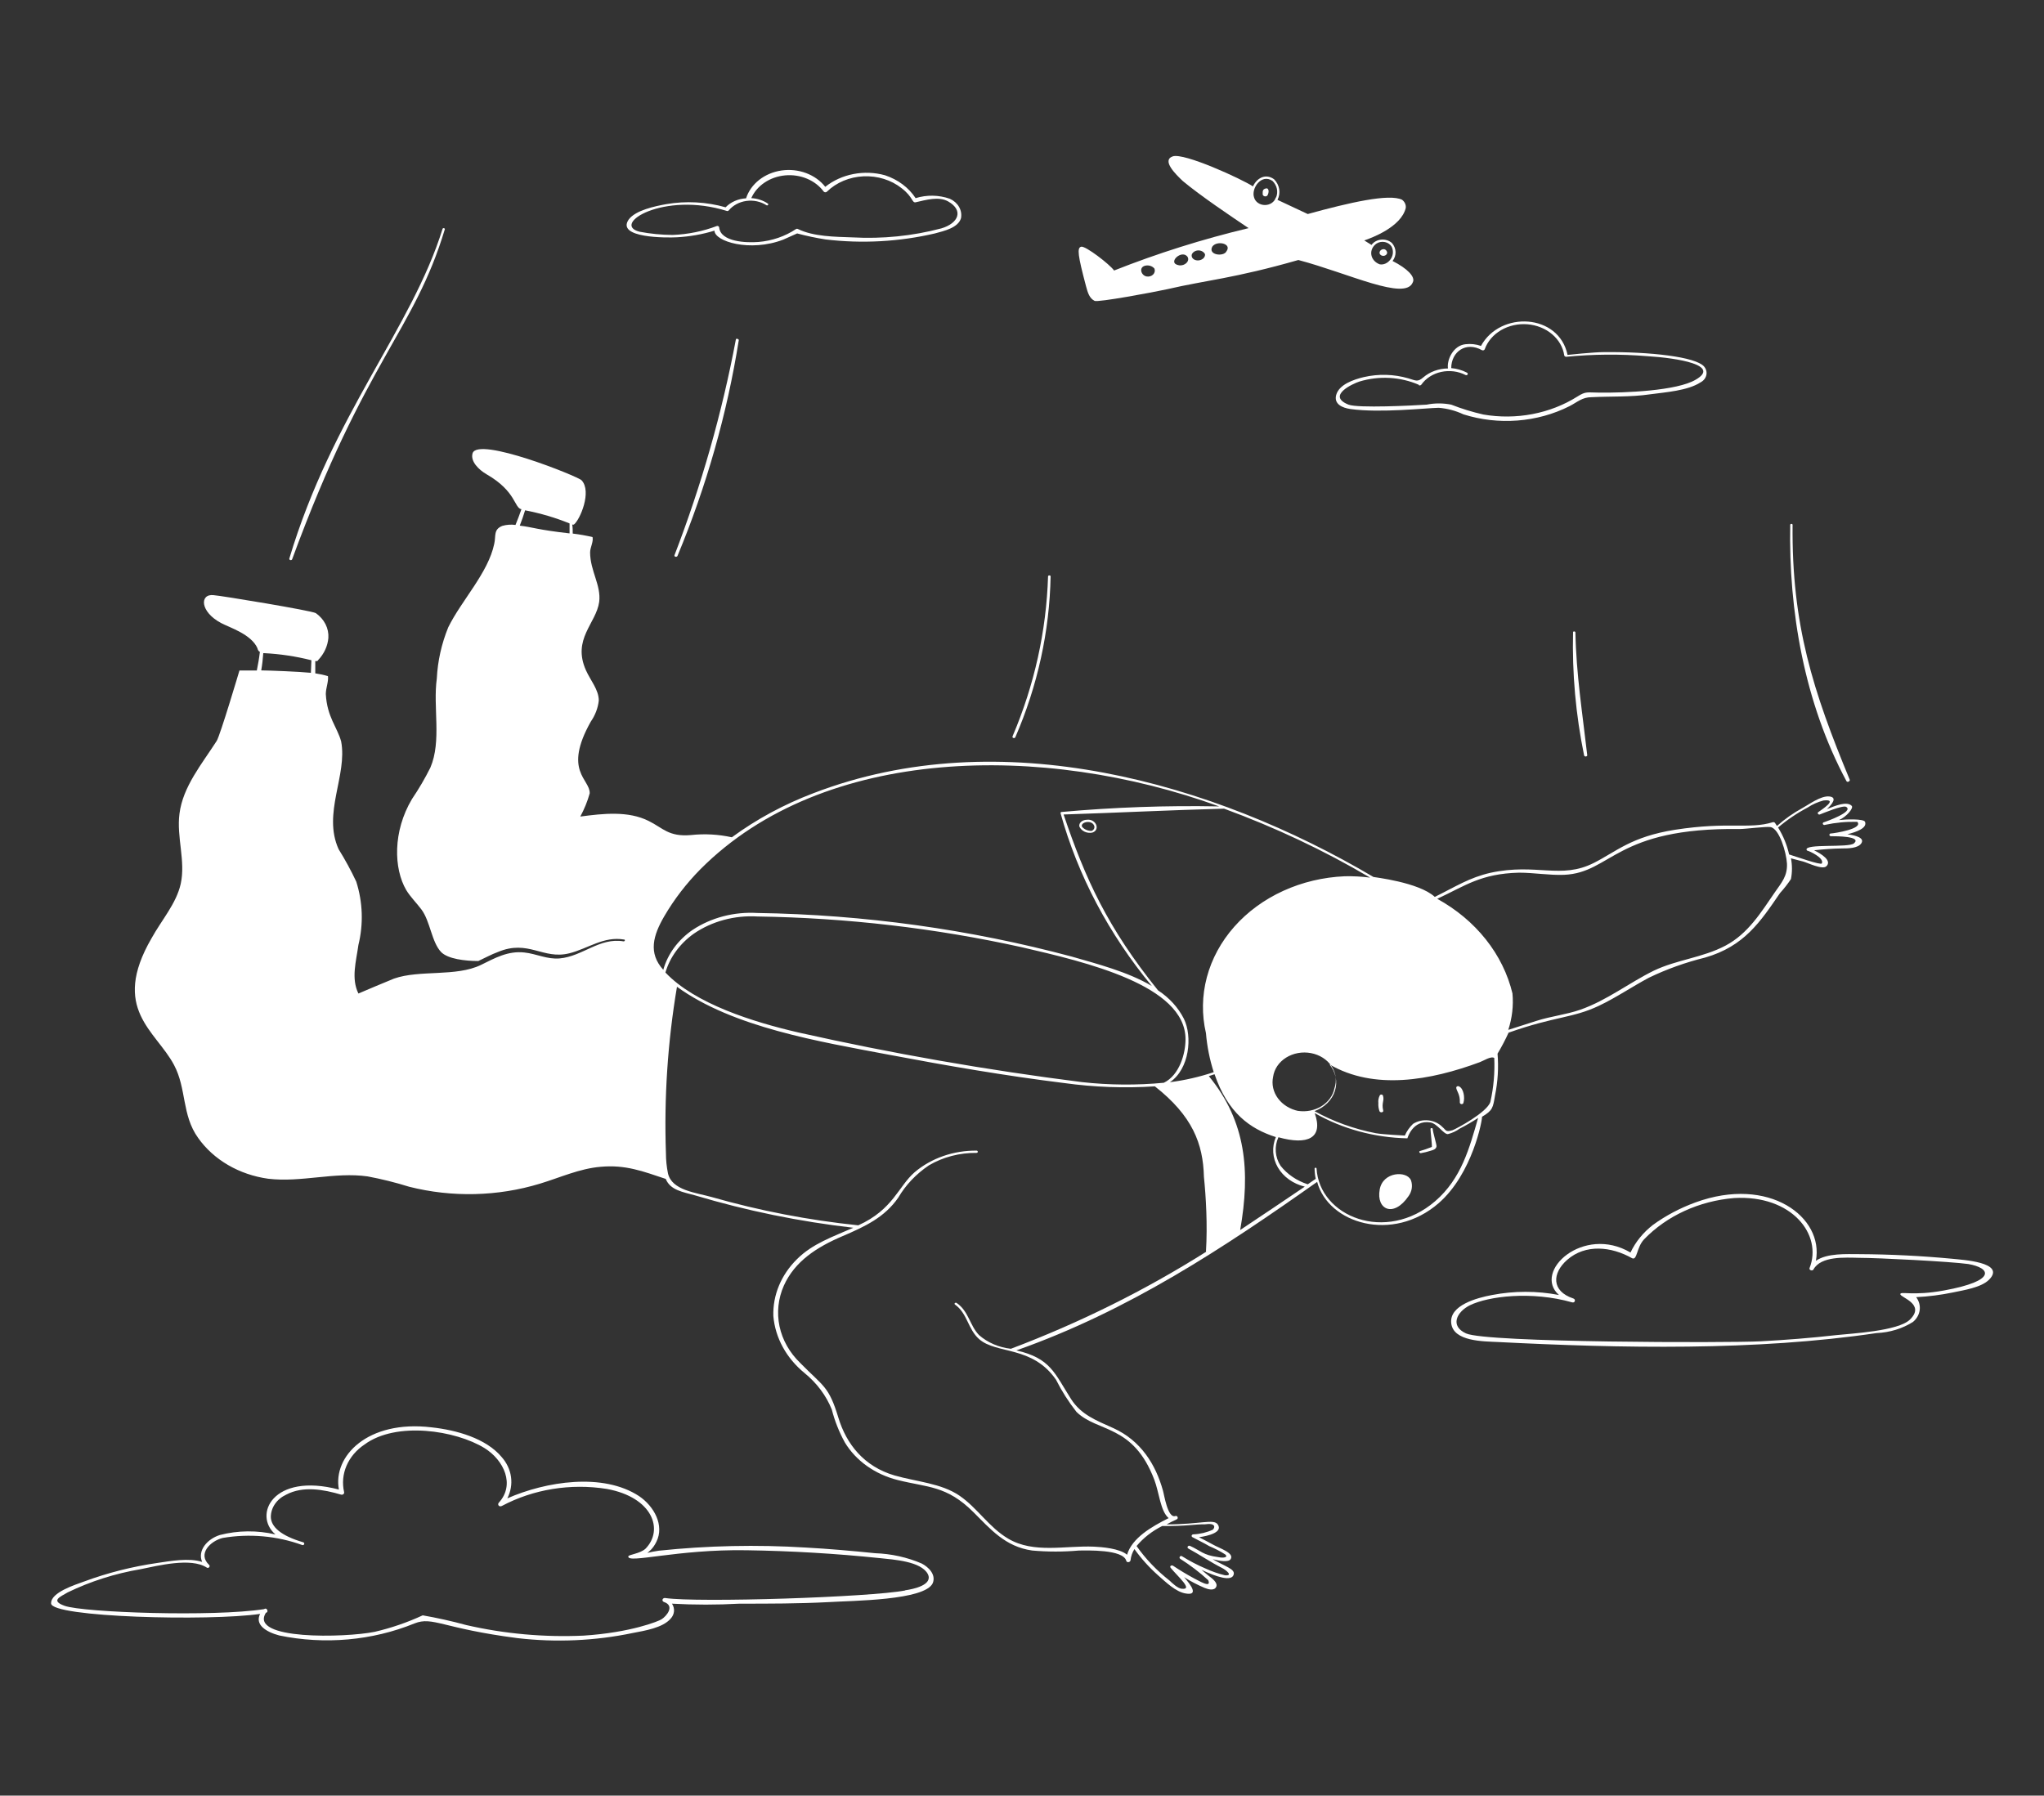 <svg width="519" height="456" viewBox="0 0 519 456" fill="none" xmlns="http://www.w3.org/2000/svg">
<rect x="0" y="0" width="519" height="456" fill="#333333" stroke="none"/>
<path d="M275.901 208.187C274.94 208.187 273.876 208.916 274.058 209.874C274.298 210.437 274.76 210.906 275.36 211.194C275.96 211.483 276.659 211.573 277.328 211.447C279.482 210.786 278.314 207.845 275.901 208.187ZM277.172 211.014C276.713 211.018 276.26 210.929 275.846 210.755C275.432 210.581 275.069 210.327 274.785 210.011C274.11 208.871 277.068 208.027 277.795 209.623C277.918 209.881 277.921 210.17 277.805 210.43C277.689 210.689 277.462 210.899 277.172 211.014ZM363.793 286.71C363.793 286.414 363.222 286.391 363.222 286.71C363.222 287.371 363.689 291.133 363.56 291.27C362.569 291.667 361.556 292.017 360.524 292.319C360.16 292.478 360.524 292.912 360.783 292.843C361.612 292.702 362.428 292.504 363.222 292.25C363.897 292.045 364.65 291.863 364.753 291.11C364.805 290.7 363.819 287.508 363.793 286.71ZM350.325 302.1C349.391 307.139 353.828 309.396 357.695 303.696C358.105 303.108 358.368 302.45 358.467 301.766C358.565 301.082 358.497 300.388 358.266 299.729C357.202 297.244 351.104 297.517 350.325 302.1ZM74.191 141.998C92.849 91.2 105.124 84.223 112.961 58.185C112.957 58.128 112.933 58.073 112.892 58.028C112.851 57.983 112.795 57.951 112.731 57.935C112.668 57.92 112.601 57.923 112.54 57.943C112.478 57.964 112.426 58.001 112.39 58.049C104.605 83.266 84.39 105.313 73.465 141.839C73.453 141.881 73.45 141.924 73.458 141.967C73.465 142.01 73.481 142.051 73.507 142.088C73.532 142.125 73.566 142.157 73.605 142.183C73.644 142.209 73.689 142.227 73.737 142.238C73.785 142.248 73.834 142.25 73.883 142.244C73.932 142.238 73.978 142.223 74.021 142.201C74.063 142.178 74.1 142.149 74.129 142.114C74.158 142.08 74.179 142.04 74.191 141.998ZM186.84 86.252C183.343 104.832 178.136 123.132 171.27 140.972C171.089 141.406 171.841 141.565 172.023 141.178C179.404 123.435 184.624 105.054 187.593 86.344C187.515 86.024 186.84 85.865 186.84 86.252ZM257.813 187.211C263.471 174.143 266.501 160.31 266.766 146.33C266.746 146.268 266.703 146.214 266.645 146.175C266.586 146.136 266.515 146.115 266.442 146.115C266.369 146.115 266.297 146.136 266.239 146.175C266.18 146.214 266.138 146.268 266.117 146.33C265.693 160.218 262.65 173.947 257.113 186.96C256.905 187.462 257.658 187.598 257.813 187.211ZM399.423 160.466C399.161 170.98 400.1 181.49 402.225 191.839C402.248 191.918 402.3 191.987 402.373 192.037C402.446 192.087 402.535 192.113 402.627 192.113C402.72 192.113 402.809 192.087 402.882 192.037C402.955 191.987 403.007 191.918 403.03 191.839C401.836 181.374 400.201 171.091 400.019 160.558C400.002 160.504 399.967 160.457 399.92 160.42C399.873 160.383 399.816 160.358 399.753 160.348C399.691 160.339 399.627 160.345 399.569 160.366C399.51 160.387 399.46 160.421 399.423 160.466ZM469.695 198.064C460.353 175.514 454.904 158.688 455.163 133.22C455.144 133.164 455.105 133.114 455.051 133.079C454.997 133.044 454.932 133.025 454.865 133.025C454.798 133.025 454.732 133.044 454.679 133.079C454.625 133.114 454.585 133.164 454.566 133.22C454.125 155.04 458.147 178.478 468.839 198.36C469.02 198.748 469.695 198.474 469.695 198.064ZM321.78 49.681C322.273 48.974 322.273 47.652 321.417 47.857C320.561 48.062 320.612 48.587 320.612 49.202C320.593 49.328 320.62 49.455 320.689 49.566C320.758 49.677 320.865 49.766 320.996 49.82C321.126 49.873 321.273 49.889 321.414 49.864C321.555 49.839 321.683 49.775 321.78 49.681ZM352.22 64.228C352.22 63.703 351.701 63.11 351.052 63.316C350.787 63.38 350.562 63.533 350.426 63.742C350.29 63.952 350.254 64.2 350.325 64.433C350.406 64.611 350.551 64.761 350.739 64.859C350.927 64.957 351.146 64.997 351.363 64.974C351.579 64.95 351.781 64.864 351.936 64.729C352.091 64.594 352.191 64.418 352.22 64.228ZM495.853 319.679C487.966 318.931 480.041 318.535 472.108 318.493C468.813 318.493 463.934 318.197 461.08 320.18C463.156 309.1 449.221 298.52 430.485 305.36C426.605 306.778 422.985 308.691 419.741 311.038C417.243 312.97 415.281 315.38 414.006 318.083C402.044 311.015 389.069 322.894 395.841 328.867C390.25 327.795 384.462 327.795 378.87 328.867C375.056 329.574 367.919 331.466 368.49 336.072C369.061 340.678 376.561 340.632 380.479 340.814C411.437 342.388 445.873 343.094 476.494 338.534C479.819 338.395 483.028 337.413 485.732 335.707C486.687 334.909 487.291 333.84 487.438 332.689C487.585 331.539 487.266 330.379 486.537 329.414C489.667 329.258 492.775 328.861 495.827 328.229C498.603 327.636 503.041 326.998 505.065 324.968C509.477 320.5 497.981 319.93 495.853 319.679ZM493.673 327.704C485.628 329.186 482.514 327.841 482.514 328.662C482.514 329.483 488.976 331.17 484.98 335.092C481.995 338.056 469.955 338.648 466.218 339.059C459.808 339.788 453.373 340.29 446.989 340.632C438.918 341.042 377.469 340.997 372.253 338.626C368.101 336.756 369.84 333.154 373.239 331.466C377.936 329.186 388.809 327.796 399.189 330.737C399.916 330.942 400.175 329.984 399.5 329.756C393.843 327.887 394.103 323.304 397.917 319.952C402.588 315.848 409.154 316.555 414.396 319.519C415.719 320.203 415.512 316.806 417.432 314.754C423.209 308.75 431.436 304.976 440.346 304.243C454.982 303.4 462.818 313.568 459.471 322.027C459.263 322.529 460.197 322.871 460.457 322.392C462.351 318.926 468.45 319.36 472.134 319.428C476.805 319.428 495.23 320.363 499.771 321.001C505.48 321.982 507.141 325.242 493.673 327.704ZM234.043 397.062C230.349 395.475 226.319 394.582 222.21 394.44C216.345 393.847 210.507 393.323 204.616 393.004C192.168 392.234 179.665 392.501 167.274 393.802C162.317 394.531 164.938 395.124 166.677 391.522C168.727 387.372 166.106 382.538 162.266 379.939C153.105 373.92 138.625 376.2 128.816 380.509C129.684 378.807 130.008 376.928 129.752 375.076C129.496 373.224 128.67 371.469 127.363 369.998C123.392 365.256 115.893 363.158 109.561 362.474C93.342 360.536 84.468 369.816 86.05 378.275C69.235 373.852 64.201 384.773 69.936 389.675C65.312 388.588 60.439 388.635 55.845 389.812C52.601 390.815 50.084 393.802 51.329 396.652C47.956 395.557 43.181 396.446 40.041 396.902C33.604 397.826 27.315 399.418 21.305 401.645C19.151 402.443 12.871 404.381 12.975 407.185C12.975 410.719 53.12 411.745 66.043 409.853C64.668 412.589 67.496 414.413 70.896 415.325C82.415 417.715 94.513 416.639 105.253 412.27C109.898 410.423 112.286 413.546 131.437 416.009C141.177 417.141 151.071 416.701 160.631 414.709C163.693 414.116 168.26 413.41 170.284 411.061C170.778 410.534 171.076 409.885 171.136 409.204C171.196 408.523 171.017 407.842 170.621 407.254C176.333 407.573 182.063 407.573 187.774 407.254C195.274 407.254 202.748 407.254 210.247 406.866C216.423 406.478 234.848 406.456 236.846 402.032C237.702 399.844 235.782 397.974 234.043 397.062ZM229.839 403.902C221.042 405.612 177.135 407.048 168.883 405.817C168.739 405.8 168.594 405.829 168.473 405.899C168.352 405.97 168.264 406.076 168.226 406.199C168.188 406.322 168.202 406.452 168.266 406.567C168.329 406.681 168.438 406.771 168.571 406.82C171.452 407.778 169.246 410.423 167.975 411.221C167.248 411.7 160.19 414.595 148.175 415.37C138.138 415.823 128.081 414.916 118.358 412.68C114.733 411.692 111.052 410.87 107.329 410.218C103.45 412.019 99.349 413.427 95.107 414.413C87.633 415.918 63.111 416.533 67.522 409.556C68.301 409.442 67.808 408.097 67.055 408.644C54.21 410.651 21.227 409.511 16.401 407.801C12.742 406.478 15.285 405.521 17.205 404.381C22.984 401.58 29.227 399.595 35.707 398.498C40.015 397.632 48.475 395.466 52.497 398.088C52.964 398.407 53.483 397.746 53.094 397.404C50.11 394.622 53.405 391.339 56.545 390.564C63.33 389.411 70.352 390.037 76.734 392.365C77.253 392.548 77.487 391.772 76.968 391.658C71.207 389.971 68.846 387.691 68.768 385.274C68.764 384.103 69.124 382.953 69.811 381.948C70.496 380.944 71.482 380.123 72.66 379.574C76.942 377.294 82.158 378.252 86.647 379.574C86.749 379.592 86.855 379.587 86.954 379.559C87.053 379.532 87.143 379.483 87.215 379.418C87.288 379.352 87.34 379.271 87.368 379.183C87.395 379.095 87.397 379.002 87.374 378.913C86.859 376.674 87.073 374.353 87.99 372.215C88.908 370.078 90.493 368.211 92.564 366.829C100.608 360.901 115.711 363.227 123.055 367.764C127.96 370.842 130.84 377.021 126.662 381.604C126.247 382.037 126.662 382.789 127.415 382.447C135.398 378.192 144.878 376.651 154.065 378.115C165.743 380.236 168.597 388.512 163.9 393.3C162.499 394.577 159.619 394.782 159.541 395.238C159.177 397.199 171.893 393.391 189.565 393.688C200.893 393.855 212.204 394.525 223.456 395.694C226.933 396.059 233.836 396.492 235.574 399.707C237.002 402.488 231.967 403.56 229.839 403.856V403.902ZM346.303 95.76C343.708 96.376 339.997 97.629 339.27 100.32C338.674 102.6 340.776 103.58 342.929 103.877C350.481 104.926 362.314 103.603 365.324 103.558C367.514 103.74 369.641 104.306 371.578 105.222C375.97 106.615 380.655 107.152 385.307 106.793C389.958 106.435 394.465 105.191 398.514 103.147C400.512 102.121 401.732 100.867 404.12 100.867C409.102 100.616 414.006 100.867 418.963 100.138C422.855 99.613 428.538 99.225 431.782 97.105C432.164 96.906 432.494 96.637 432.75 96.318C433.005 95.998 433.18 95.634 433.263 95.251C433.347 94.867 433.337 94.472 433.233 94.092C433.13 93.712 432.936 93.356 432.665 93.047C430.485 90.63 419.196 89.308 407.208 89.421C404.613 89.421 398.021 90.128 398.021 90.128C395.841 79.618 380.946 78.865 376.042 87.848C374.792 87.406 373.433 87.257 372.097 87.415C369.035 87.734 367.322 91.337 367.66 93.571C365.309 93.586 363.057 94.404 361.38 95.851C359.927 97.105 359.486 96.626 357.591 96.079C353.942 95.017 350.022 94.906 346.303 95.76ZM360.264 97.835C360.369 97.881 360.49 97.893 360.604 97.868C360.718 97.843 360.819 97.782 360.887 97.698C362.021 96.078 363.833 94.913 365.933 94.453C368.034 93.993 370.256 94.274 372.123 95.236C372.564 95.463 372.928 94.871 372.486 94.643C371.269 94 369.904 93.603 368.49 93.48C368.49 89.33 372.227 86.64 376.275 88.92C376.34 88.954 376.413 88.975 376.488 88.98C376.563 88.985 376.638 88.976 376.709 88.951C376.779 88.927 376.842 88.889 376.893 88.84C376.943 88.791 376.981 88.733 377.002 88.669C377.719 86.689 379.184 84.984 381.154 83.835C383.124 82.686 385.482 82.163 387.837 82.352C390.191 82.541 392.402 83.43 394.103 84.874C395.804 86.317 396.894 88.227 397.191 90.288C397.224 90.38 397.289 90.461 397.378 90.518C397.467 90.576 397.574 90.607 397.684 90.607C404.511 89.939 411.397 89.885 418.236 90.448C426.021 90.926 436.972 92.728 430.563 96.421C425.84 99.248 412.527 99.796 406.014 99.704C403.056 99.704 402.718 99.294 400.512 100.708C397.098 102.859 393.218 104.374 389.113 105.158C385.007 105.942 380.761 105.98 376.638 105.268C373.847 104.634 371.121 103.795 368.49 102.76C366.432 102.349 364.295 102.349 362.236 102.76C358.785 102.988 344.824 103.694 342.41 102.76C336.701 100.48 343.656 97.379 345.161 96.9C347.614 96.148 350.213 95.833 352.807 95.974C355.4 96.115 357.935 96.709 360.264 97.721V97.835ZM171.841 60.26C175.106 60.089 178.329 59.521 181.417 58.573C181.417 61.309 190.447 64.091 198.881 60.853L202.41 59.28C204.778 59.915 207.187 60.425 209.624 60.807C218.904 61.913 228.341 61.394 237.391 59.28C239.752 58.642 243.255 57.866 244.008 55.427C244.198 54.445 244.026 53.435 243.517 52.545C243.008 51.655 242.189 50.931 241.179 50.479C238.401 49.496 235.309 49.439 232.486 50.319C230.742 47.643 227.988 45.587 224.701 44.505C222.103 43.788 219.336 43.683 216.677 44.199C214.018 44.715 211.559 45.835 209.546 47.447C208.334 45.9 206.645 44.688 204.678 43.954C202.71 43.219 200.546 42.991 198.436 43.297C196.327 43.603 194.361 44.431 192.767 45.682C191.173 46.934 190.017 48.558 189.435 50.365C188.44 50.417 187.466 50.646 186.574 51.038C185.682 51.429 184.89 51.976 184.245 52.645C179.37 51.256 174.172 50.981 169.142 51.847C166.392 52.349 161.357 53.375 159.619 55.769C156.401 60.511 169.402 60.397 171.841 60.26ZM184.583 53.58C184.67 53.602 184.762 53.598 184.847 53.569C184.931 53.54 185.002 53.488 185.05 53.42C185.581 52.782 186.251 52.243 187.02 51.833C187.788 51.422 188.642 51.149 189.531 51.028C190.42 50.907 191.328 50.942 192.202 51.129C193.076 51.317 193.899 51.654 194.625 52.121C194.885 52.303 195.248 51.893 194.988 51.71C193.771 50.882 192.296 50.397 190.759 50.319C191.449 48.751 192.619 47.38 194.14 46.36C195.661 45.339 197.474 44.707 199.378 44.535C201.282 44.363 203.203 44.657 204.929 45.384C206.654 46.111 208.118 47.243 209.157 48.655C209.206 48.712 209.268 48.758 209.34 48.789C209.412 48.821 209.492 48.837 209.572 48.837C209.653 48.837 209.732 48.821 209.804 48.789C209.877 48.758 209.939 48.712 209.988 48.655C212.369 46.334 215.703 44.938 219.255 44.776C222.808 44.614 226.288 45.697 228.931 47.789C231.889 50.069 231.526 51.574 232.512 51.368C235.107 50.776 238.377 49.795 240.764 51.163C244.761 53.443 243.359 56.726 239 58.003C231.696 59.933 224.06 60.705 216.449 60.283C212.038 60.123 206.562 60.101 202.618 58.163C202.545 58.12 202.459 58.097 202.371 58.097C202.283 58.097 202.198 58.12 202.125 58.163C199.361 60.017 196.062 61.154 192.601 61.446C189.487 61.697 183 61.446 182.61 57.775C182.608 57.715 182.591 57.655 182.56 57.601C182.528 57.547 182.484 57.5 182.429 57.463C182.374 57.426 182.311 57.4 182.244 57.387C182.176 57.374 182.107 57.374 182.039 57.388C178.475 58.744 174.658 59.517 170.777 59.667C167.959 59.646 165.15 59.371 162.395 58.847C155.077 57 168.442 48.518 184.583 53.58ZM351.13 278.16C351.092 278.098 351.036 278.046 350.967 278.01C350.899 277.974 350.82 277.955 350.74 277.955C350.66 277.955 350.582 277.974 350.513 278.01C350.445 278.046 350.389 278.098 350.351 278.16C350.032 278.781 349.907 279.466 349.988 280.144C349.94 280.837 350.037 281.533 350.273 282.196C350.507 282.674 351.389 282.492 351.207 281.968C350.74 280.03 351.597 279.528 351.13 278.16ZM370.436 275.88C370.369 275.843 370.29 275.822 370.21 275.821C370.13 275.82 370.051 275.838 369.982 275.873C369.913 275.908 369.856 275.959 369.817 276.021C369.778 276.082 369.759 276.152 369.762 276.222C369.762 276.974 370.8 277.909 370.67 279.984C370.67 280.093 370.719 280.197 370.807 280.274C370.894 280.351 371.013 280.394 371.137 280.394C371.261 280.394 371.38 280.351 371.467 280.274C371.555 280.197 371.604 280.093 371.604 279.984C371.967 278.798 371.682 276.427 370.436 275.88Z" fill="white"/>
<path d="M473.562 208.711C473.251 207.89 468.684 208.05 466.945 208.255C468.813 207.457 470.76 205.2 470.163 204.63C468.917 203.399 465.959 204.63 463.883 205.474C465.232 204.197 466.608 202.464 464.454 202.259C462.3 202.054 459.264 204.334 457.707 205.177C455.334 206.469 453.147 208.008 451.193 209.76C451.038 209.486 450.856 209.236 450.7 208.985C450.642 208.903 450.554 208.84 450.451 208.807C450.347 208.774 450.234 208.773 450.129 208.802C444.135 210.649 439.049 208.597 425.321 210.718C414.189 212.473 410.374 216.281 404.717 219.131C396.309 223.394 390.159 219.131 378.481 221.639C373.084 222.87 369.71 225.105 364.313 227.772C360.29 224.033 348.743 222.756 348.743 222.71C308.079 198.679 254.051 183.198 206.589 201.415C199.089 204.256 192.097 208.034 185.829 212.633C182.438 211.88 178.919 211.687 175.449 212.063C169.765 212.565 168.338 210.262 164.705 208.483C159.515 205.884 153.183 206.591 147.345 207.366C148.365 205.481 149.165 203.511 149.732 201.484C149.888 197.836 142.881 195.921 150.018 183.244C151.139 181.621 151.831 179.798 152.042 177.908C152.042 175.15 149.914 172.778 148.772 170.202C145.243 162.29 151.367 158.346 152.145 152.851C152.664 148.61 149.862 145.008 149.836 140.311C149.836 138.989 150.718 137.644 150.459 136.39C148.803 136.002 147.122 135.705 145.424 135.5C145.424 134.702 145.424 133.927 145.295 133.22H145.71C147.267 132.035 150.355 124.784 147.656 121.957C146.748 120.977 121.317 110.762 119.993 115.117C119.397 117.146 121.524 119.267 123.523 120.43C131.1 124.784 130.529 128.98 132.397 129.322C131.93 130.667 131.437 131.989 130.892 133.312C129.78 133.158 128.642 133.236 127.571 133.54C125.235 134.452 125.962 136.093 125.495 138.1C123.964 145.487 117.191 152.441 113.817 159.304C112.11 163.49 111.13 167.879 110.911 172.322C109.899 179.596 112.182 188.146 109.276 194.94C107.907 197.682 106.347 200.347 104.605 202.92C99.701 211.151 99.96 220.59 103.152 226.039C104.216 227.795 105.747 229.277 106.992 230.941C109.25 233.951 109.587 239.241 112.001 241.771C113.713 243.527 118.073 244.051 121.447 244.051C123.133 243.276 124.768 242.364 126.403 241.771C134.188 238.488 137.821 243.778 144.568 242.09C149.291 240.905 153.313 237.69 158.477 238.602C158.815 238.602 158.659 239.104 158.322 239.058C152.249 238.032 147.942 242.866 142.129 243.39C138.937 243.686 136.212 242.204 133.124 241.885C128.946 241.429 125.625 243.322 122.147 245.032C115.789 248.133 106.577 246.217 100.038 248.52C99.285 248.816 90.981 252.282 91.007 252.305C89.113 248.475 90.436 244.12 91.007 239.97C92.307 234.652 92.12 229.137 90.462 223.896C89.135 221.076 87.636 218.321 85.973 215.643C81.847 206.522 88.257 196.901 86.622 188.282C85.636 184.68 83.041 182.081 82.729 176.267C82.729 174.716 83.456 173.098 83.274 171.707C82.226 171.393 81.15 171.157 80.056 171V167.854C80.627 168.013 80.731 167.717 80.783 167.626C82.297 166.033 83.205 164.064 83.378 161.994C83.455 160.798 83.205 159.602 82.65 158.508C82.095 157.413 81.25 156.451 80.186 155.701C78.992 155.04 56.208 151.278 54.236 151.141C50.681 150.731 50.707 155.382 56.208 158.255C58.258 159.349 63.812 161.059 65.369 164.616C65.369 164.753 65.576 165.414 65.991 165.528C65.81 167.124 65.524 168.697 65.213 170.27H60.801C60.801 170.27 55.897 186.8 55.015 188.168C51.252 194.028 46.425 199.774 45.569 206.659C44.79 212.587 47.178 218.629 45.88 224.489C44.738 229.505 41.053 233.609 38.459 238.306C28.078 256.249 39.522 261.698 44.167 270.408C47.411 276.473 46.114 283.153 50.318 288.99C52.262 291.735 54.855 294.08 57.922 295.867C60.99 297.653 64.459 298.838 68.093 299.341C76.475 300.344 84.987 297.563 93.343 298.749C96.916 299.42 100.435 300.296 103.878 301.37C114.776 304.128 126.378 303.857 137.094 300.595C142.284 299.022 147.137 296.765 152.509 296.309C158.815 295.739 163.174 297.426 169.039 299.387C170.207 302.26 173.347 302.693 176.538 303.582C189.57 307.475 203.009 310.224 216.657 311.79C211.467 314.07 206.277 315.849 202.385 319.747C198.352 323.714 196.198 328.886 196.364 334.203C196.835 339.743 199.671 344.923 204.305 348.703C207.424 351.253 209.793 354.429 211.208 357.96C211.947 360.852 213.062 363.659 214.529 366.328C215.921 368.628 217.826 370.657 220.131 372.295C222.437 373.932 225.094 375.144 227.945 375.858C235.523 377.773 240.324 377.203 247.174 384.021C251.482 388.307 255.219 392.776 262.07 393.756C266.038 394.11 270.038 394.11 274.007 393.756C275.979 393.756 285.165 393.414 285.97 396.355C286.125 396.948 287.008 396.743 287.059 396.219C287.165 395.227 287.501 394.265 288.046 393.391C289.781 395.823 291.817 398.079 294.118 400.117C295.882 401.645 298.555 404.313 301.124 404.677C304.29 405.202 302.578 402.694 300.657 400.528C302.295 401.562 304.031 402.47 305.847 403.241C306.678 403.583 308.287 404.085 308.806 402.99C309.325 401.896 307.586 400.71 306.937 400.209C306.288 399.707 305.718 399.183 305.069 398.658C308.676 400.368 312.854 401.827 313.269 399.775C313.554 398.43 311.115 397.837 307.923 395.968C309.74 396.424 311.894 396.789 312.465 395.968C313.503 394.395 309.74 393.232 308.079 392.297C306.937 391.681 305.666 390.997 304.446 390.382C306.756 390.063 310.596 389.128 309.195 387.121C308.183 385.662 304.757 387.121 296.22 387.121C297.102 386.635 297.967 386.202 298.815 385.822C299.282 385.571 298.971 384.819 298.426 385.001C296.479 385.639 295.597 379.506 295.286 378.526C293.443 371.891 289.654 365.826 282.7 362.68C278.288 360.696 274.5 359.26 271.957 355.293C267.727 348.658 266.767 344.941 258.073 342.935C286.618 332.857 310.726 316.897 334.444 300.139C337.273 310.719 353.569 315.712 365.273 305.566C373.94 298.042 376.431 284.202 376.302 283.609C379.052 281.968 379.078 281.329 379.623 278.115C380.326 274.639 380.535 271.101 380.246 267.581C381.285 265.846 382.22 264.066 383.049 262.246C395.011 258.028 399.293 258.598 406.014 255.406C410.426 253.308 414.396 250.572 418.678 248.292C423.19 246.118 427.969 244.404 432.924 243.185C442.915 240.312 446.989 234.065 451.972 226.792C452.996 225.668 453.925 224.479 454.748 223.235C455.085 221.492 455.085 219.711 454.748 217.968C455.786 218.264 456.824 218.515 457.862 218.789C458.9 219.062 462.715 220.955 463.727 219.997C465.258 218.561 462.43 216.805 460.613 215.939C462.997 215.657 465.397 215.498 467.801 215.46C469.151 215.46 471.798 215.46 472.628 214.138C473.458 212.815 471.356 212.177 469.099 211.858C471.356 211.288 474.159 210.307 473.562 208.711ZM131.982 133.471C132.475 132.194 132.942 130.895 133.332 129.595C137.22 130.344 141.005 131.46 144.62 132.924V135.455C136.316 134.52 135.226 133.859 131.982 133.494V133.471ZM78.941 170.863C76.112 170.567 68.561 170.27 66.329 170.248C66.588 168.788 66.744 167.329 66.848 165.87H67.081C71.142 166.076 75.163 166.68 79.07 167.671C79.044 168.72 78.992 169.814 78.941 170.863ZM347.886 222.87C345.756 222.597 343.603 222.482 341.451 222.528C336.001 222.76 330.672 224.025 325.831 226.236C320.99 228.447 316.75 231.552 313.403 235.337C310.055 239.123 307.679 243.5 306.438 248.168C305.196 252.837 305.119 257.685 306.211 262.383C306.489 265.731 307.15 269.046 308.183 272.278C304.588 273.48 300.855 274.336 297.05 274.831C302.033 271.48 302.811 263.203 300.605 258.712C299.156 255.855 296.895 253.374 294.04 251.507C281.195 235.547 275.59 223.212 270.062 206.842C283.634 206.408 297.206 205.724 310.804 205.36C323.787 210.116 336.207 215.981 347.886 222.87ZM329.721 282.15C327.578 281.713 325.709 280.565 324.505 278.947C323.301 277.328 322.855 275.364 323.26 273.463C323.393 272.495 323.754 271.561 324.32 270.722C324.887 269.883 325.646 269.157 326.549 268.59C327.452 268.023 328.48 267.628 329.567 267.429C330.654 267.231 331.777 267.233 332.862 267.437C333.948 267.64 334.974 268.04 335.874 268.611C336.774 269.182 337.529 269.912 338.09 270.753C338.652 271.595 339.007 272.53 339.135 273.499C339.262 274.468 339.158 275.45 338.83 276.382C338.462 278.219 337.281 279.853 335.544 280.926C333.807 281.998 331.657 282.422 329.566 282.105L329.721 282.15ZM168.676 232.674C171.175 228.392 174.251 224.388 177.836 220.75C209.158 189.286 264.976 188.602 309.558 204.79C296.199 204.53 282.835 205.002 269.543 206.203C269.503 206.206 269.464 206.216 269.429 206.233C269.393 206.249 269.363 206.273 269.338 206.301C269.314 206.328 269.296 206.361 269.287 206.395C269.277 206.429 269.276 206.465 269.284 206.5C273.679 222.317 281.551 237.226 292.457 250.39C286.385 246.787 278.548 244.781 272.164 242.934C246.255 235.999 219.371 232.269 192.29 231.853C186.394 231.499 180.551 233.029 175.838 236.163C172.149 238.716 169.537 242.279 168.416 246.286C164.55 242.022 165.821 237.576 168.676 232.674ZM168.961 246.97C170.098 243.096 172.617 239.644 176.149 237.12C180.748 233.957 186.515 232.398 192.342 232.743C214.995 233.085 237.528 235.709 259.501 240.563C275.59 244.302 301.021 250.162 301.021 263.91C301.021 267.558 299.49 273.03 295.519 274.968C288.616 275.624 281.649 275.57 274.759 274.808C250.508 271.74 226.461 267.531 202.722 262.2C191.278 259.555 176.461 254.927 168.961 246.97ZM305.951 387.099C308.728 386.688 308.546 387.919 307.949 388.467C306.415 389.174 304.724 389.579 302.993 389.652C302.9 389.655 302.811 389.684 302.738 389.734C302.665 389.784 302.611 389.853 302.585 389.931C302.56 390.01 302.562 390.093 302.594 390.17C302.625 390.247 302.683 390.313 302.759 390.359C304.186 391.134 305.666 391.818 307.041 392.639C308.471 393.233 309.835 393.943 311.115 394.759C311.868 395.421 310.856 395.763 309.247 395.421C305.432 394.919 304.887 393.802 302.136 392.571C302.038 392.536 301.93 392.534 301.83 392.564C301.73 392.594 301.646 392.655 301.592 392.735C301.539 392.815 301.52 392.909 301.539 393C301.558 393.091 301.613 393.173 301.695 393.232C304.654 394.828 307.326 396.697 310.363 398.225C311.245 398.681 313.243 400.231 311.037 400.049C309.336 399.638 307.692 399.065 306.133 398.339C304.037 397.449 302.032 396.404 300.138 395.215C299.671 394.919 299.23 395.603 299.697 395.877C302.236 397.49 304.607 399.298 306.781 401.28C307.742 403.56 304.186 401.28 303.304 400.893C301.443 399.895 299.642 398.814 297.907 397.655C297.543 397.381 296.895 397.655 297.232 398.134C299.1 400.414 302.993 403.72 300.164 403.469C299.1 403.469 297.569 401.964 296.998 401.417C293.724 398.857 290.892 395.893 288.591 392.616C290.332 390.539 292.551 388.807 295.104 387.532C301.332 387.6 303.226 387.076 305.951 387.099ZM306.314 317.855C290.833 327.634 274.188 335.905 256.672 342.525C253.608 342.181 250.761 340.954 248.576 339.036C246.188 336.528 245.981 333.017 242.919 330.897C242.607 330.669 242.166 331.056 242.477 331.284C245.669 333.564 245.747 337.531 248.602 340.062C253.039 343.961 262.122 341.681 268.142 350.391C269.575 353.249 271.313 355.982 273.332 358.553C278.678 363.797 287.708 361.631 293.08 375.744C294.325 378.959 294.637 383.793 296.739 385.525C292.431 387.691 287.449 390.541 286.177 394.828C284.257 393.209 279.768 392.867 277.769 392.776C270.503 392.457 262.511 394.6 255.997 390.747C251.093 387.851 248.212 382.972 243.619 379.825C239.026 376.679 232.72 376.291 227.141 374.695C219.356 372.415 214.918 366.715 212.894 360.081C210.429 351.941 209.132 352.192 203.189 346.127C200.486 343.514 198.666 340.291 197.932 336.819C197.199 333.347 197.581 329.765 199.037 326.473C201.788 320.34 207.367 316.715 213.906 313.933C219.719 311.448 224.624 309.122 228.075 304.152C229.949 300.945 232.608 298.142 235.86 295.944C239.457 293.827 243.702 292.722 248.031 292.775C248.101 292.757 248.163 292.72 248.207 292.668C248.251 292.617 248.275 292.554 248.275 292.49C248.275 292.425 248.251 292.363 248.207 292.311C248.163 292.26 248.101 292.223 248.031 292.205C242.156 292.131 236.486 294.097 232.253 297.677C228.127 301.234 226.778 307.184 217.929 311.174C205.286 309.863 192.821 307.458 180.716 303.993C176.616 302.853 170.596 302.282 169.61 297.996C169.269 296.318 169.095 294.617 169.091 292.912C168.595 278.761 169.533 264.6 171.893 250.595C186.14 260.901 207.886 264.48 225.74 267.855C240.427 270.636 255.245 273.19 270.166 275.036C277.793 276.098 285.534 276.381 293.236 275.88C302.785 283.381 305.484 290.449 305.692 298.84C306.211 303.993 306.626 311.015 306.211 317.855H306.314ZM314.904 312.337C317.499 297.495 316.461 284.863 306.937 273.281L308.39 272.802C311.764 282.629 317.369 286.665 323.96 288.762C323.431 290.009 323.203 291.339 323.292 292.667C323.38 293.996 323.782 295.294 324.473 296.478C325.164 297.662 326.129 298.707 327.305 299.545C328.481 300.384 329.843 300.998 331.304 301.348C325.933 304.973 320.457 308.689 314.904 312.36V312.337ZM364.416 305.041C351.909 315.826 334.963 308.963 334.288 296.697C334.271 296.651 334.238 296.611 334.194 296.583C334.15 296.555 334.097 296.54 334.042 296.54C333.987 296.54 333.934 296.555 333.89 296.583C333.846 296.611 333.813 296.651 333.795 296.697C333.799 297.591 333.895 298.484 334.081 299.364L332.057 300.755C329.261 299.851 326.85 298.21 325.154 296.058C324.451 294.963 324.036 293.742 323.942 292.487C323.848 291.232 324.076 289.975 324.609 288.808C332.005 290.882 336.105 289.059 333.821 282.675C340.839 286.687 348.988 288.905 357.358 289.081C357.358 289.081 358.656 284.316 363.197 285.046C364.935 285.319 366.57 288.078 367.634 288.01C368.718 287.739 369.725 287.273 370.593 286.642C372.221 285.804 373.798 284.891 375.315 283.906C373.11 291.521 371.086 299.296 364.416 305.041ZM378.429 279.825C377.573 282.515 369.762 286.665 368.802 287.029C366.985 287.554 367.245 287.029 366.207 286.163C365.301 285.244 364.037 284.658 362.663 284.518C361.289 284.379 359.905 284.697 358.785 285.411C357.887 286.275 357.182 287.28 356.709 288.375C356.709 288.375 351.078 288.101 349.339 287.782C343.82 286.716 338.552 284.818 333.769 282.173C335.019 281.718 336.134 281.02 337.032 280.132C337.929 279.243 338.585 278.187 338.95 277.043C339.315 275.899 339.379 274.697 339.138 273.528C338.897 272.359 338.357 271.253 337.558 270.294C348.872 276.929 363.223 274.398 375.783 269.724C376.665 269.405 378.585 268.128 379.416 268.675C379.578 272.413 379.248 276.154 378.429 279.825ZM450.622 226.655C447.223 231.58 443.901 237.097 438.114 240.153C432.328 243.208 425.762 243.709 419.949 246.491C413.592 249.615 408.116 253.992 401.291 256.409C397.632 257.686 393.766 258.073 390.107 259.259C387.745 260.034 385.384 260.764 382.971 261.539C383.959 258.535 384.32 255.399 384.035 252.282C382.852 247.355 380.551 242.687 377.269 238.558C373.988 234.429 369.793 230.924 364.935 228.251C372.02 224.968 375.938 221.867 385.695 221.616C389.51 221.616 393.299 222.3 397.113 222.163C409.258 221.662 410.088 210.102 441.773 210.535C443.123 210.535 448.52 209.851 449.558 210.034C451.816 210.444 453.555 216.44 453.736 219.29C453.866 222.505 452.413 224.056 450.622 226.655ZM465.025 211.652C464.963 211.639 464.899 211.637 464.837 211.649C464.775 211.66 464.717 211.684 464.667 211.718C464.617 211.752 464.577 211.796 464.549 211.845C464.521 211.895 464.506 211.95 464.506 212.006C464.506 212.062 464.521 212.116 464.549 212.166C464.577 212.216 464.617 212.26 464.667 212.294C464.717 212.328 464.775 212.352 464.837 212.363C464.899 212.374 464.963 212.373 465.025 212.359C466.27 212.359 472.81 212.359 470.76 214.16C469.462 215.369 458.148 214.161 458.719 215.825C458.732 215.881 458.764 215.932 458.81 215.973C458.856 216.013 458.915 216.041 458.978 216.053C459.238 216.053 463.312 217.854 462.585 219.268C462.352 219.769 456.046 217.535 454.281 216.988C453.75 214.595 452.804 212.289 451.479 210.148C453.759 208.207 456.284 206.501 459.004 205.063C460.205 204.266 461.558 203.664 463 203.285C466.893 202.829 462.611 205.565 461.677 206.249C461.366 206.454 461.677 206.956 462.066 206.842C462.845 206.545 467.931 204.402 468.761 204.904C470.785 206.135 463.727 208.597 463.234 208.78C463.171 208.781 463.109 208.794 463.053 208.819C462.996 208.844 462.947 208.88 462.909 208.925C462.871 208.969 462.845 209.02 462.833 209.074C462.821 209.129 462.823 209.185 462.84 209.238C462.856 209.292 462.886 209.342 462.927 209.383C462.968 209.425 463.02 209.458 463.078 209.48C463.136 209.502 463.199 209.512 463.262 209.509C463.325 209.506 463.386 209.491 463.442 209.464C466.107 208.891 468.848 208.637 471.59 208.711C473.199 210.512 465.673 211.607 465.025 211.652ZM353.595 66.28C354.114 65.6 354.378 64.795 354.35 63.978C354.322 63.16 354.004 62.37 353.44 61.72C353.089 61.403 352.662 61.161 352.189 61.011C351.717 60.861 351.212 60.807 350.712 60.853C350.213 60.899 349.732 61.044 349.305 61.277C348.878 61.51 348.518 61.825 348.25 62.199L346.407 61.059C348.146 60.466 355.775 57.684 356.943 52.805C356.988 52.419 356.927 52.028 356.765 51.667C356.602 51.306 356.343 50.984 356.009 50.73C352.713 49.111 342.567 51.46 332.057 54.355L324.376 50.753C324.813 49.896 324.962 48.947 324.806 48.018C324.65 47.089 324.194 46.218 323.493 45.509C321.236 43.913 319.056 45.349 318.148 47.333C315.293 45.463 300.579 38.692 297.751 39.718C294.922 40.744 298.529 44.278 300.346 45.988C304.835 49.727 312.387 54.811 317.032 57.935C305.344 60.728 293.925 64.326 282.882 68.697C281.792 67.146 275.616 62.381 274.526 62.654C273.436 62.928 273.669 64.82 275.745 72.641C276.212 74.374 276.602 75.719 277.925 76.403C278.781 76.836 292.768 74.237 296.401 73.439C306.185 71.159 313.269 70.726 329.669 66.029C342.463 69.403 356.865 76.517 358.733 71.683C359.434 70.315 357.332 68.172 353.595 66.28ZM291.108 70.201C289.732 69.928 289.11 67.921 290.718 67.488C291.157 67.371 291.626 67.379 292.059 67.51C292.493 67.641 292.868 67.889 293.132 68.218C293.231 68.475 293.251 68.75 293.19 69.016C293.128 69.281 292.987 69.528 292.781 69.73C292.574 69.932 292.311 70.082 292.017 70.165C291.723 70.248 291.409 70.26 291.108 70.201ZM299.386 67.374C296.116 66.85 300.164 63.133 301.566 65.276C302.136 66.348 300.839 67.579 299.386 67.374ZM305.484 65.664C304.212 66.69 302.24 65.915 302.629 64.57C302.768 64.28 303.001 64.034 303.299 63.86C303.597 63.686 303.946 63.594 304.303 63.594C304.661 63.594 305.01 63.686 305.308 63.86C305.605 64.034 305.838 64.28 305.977 64.57C305.991 64.773 305.954 64.976 305.869 65.165C305.784 65.354 305.652 65.524 305.484 65.664ZM311.401 63.84C310.726 65.254 306.652 64.798 307.819 62.632C308.961 60.99 312.906 61.834 311.401 63.84ZM323.934 50.16C323.786 50.703 323.434 51.187 322.935 51.532C322.436 51.878 321.819 52.066 321.184 52.066C320.548 52.066 319.931 51.878 319.432 51.532C318.933 51.187 318.581 50.703 318.433 50.16C317.629 47.88 320.275 44.004 323.104 45.942C323.674 46.508 324.059 47.199 324.219 47.941C324.379 48.684 324.307 49.45 324.012 50.16H323.934ZM350.326 67.123C349.757 66.916 349.261 66.58 348.888 66.15C348.514 65.721 348.276 65.212 348.197 64.676C348.118 64.14 348.201 63.595 348.438 63.096C348.675 62.597 349.058 62.161 349.547 61.834C349.851 61.644 350.197 61.514 350.563 61.452C350.929 61.391 351.306 61.399 351.668 61.477C352.03 61.555 352.369 61.701 352.661 61.904C352.953 62.107 353.192 62.363 353.362 62.654C354.504 65.026 352.35 67.511 350.326 67.123Z" fill="white"/>
</svg>
